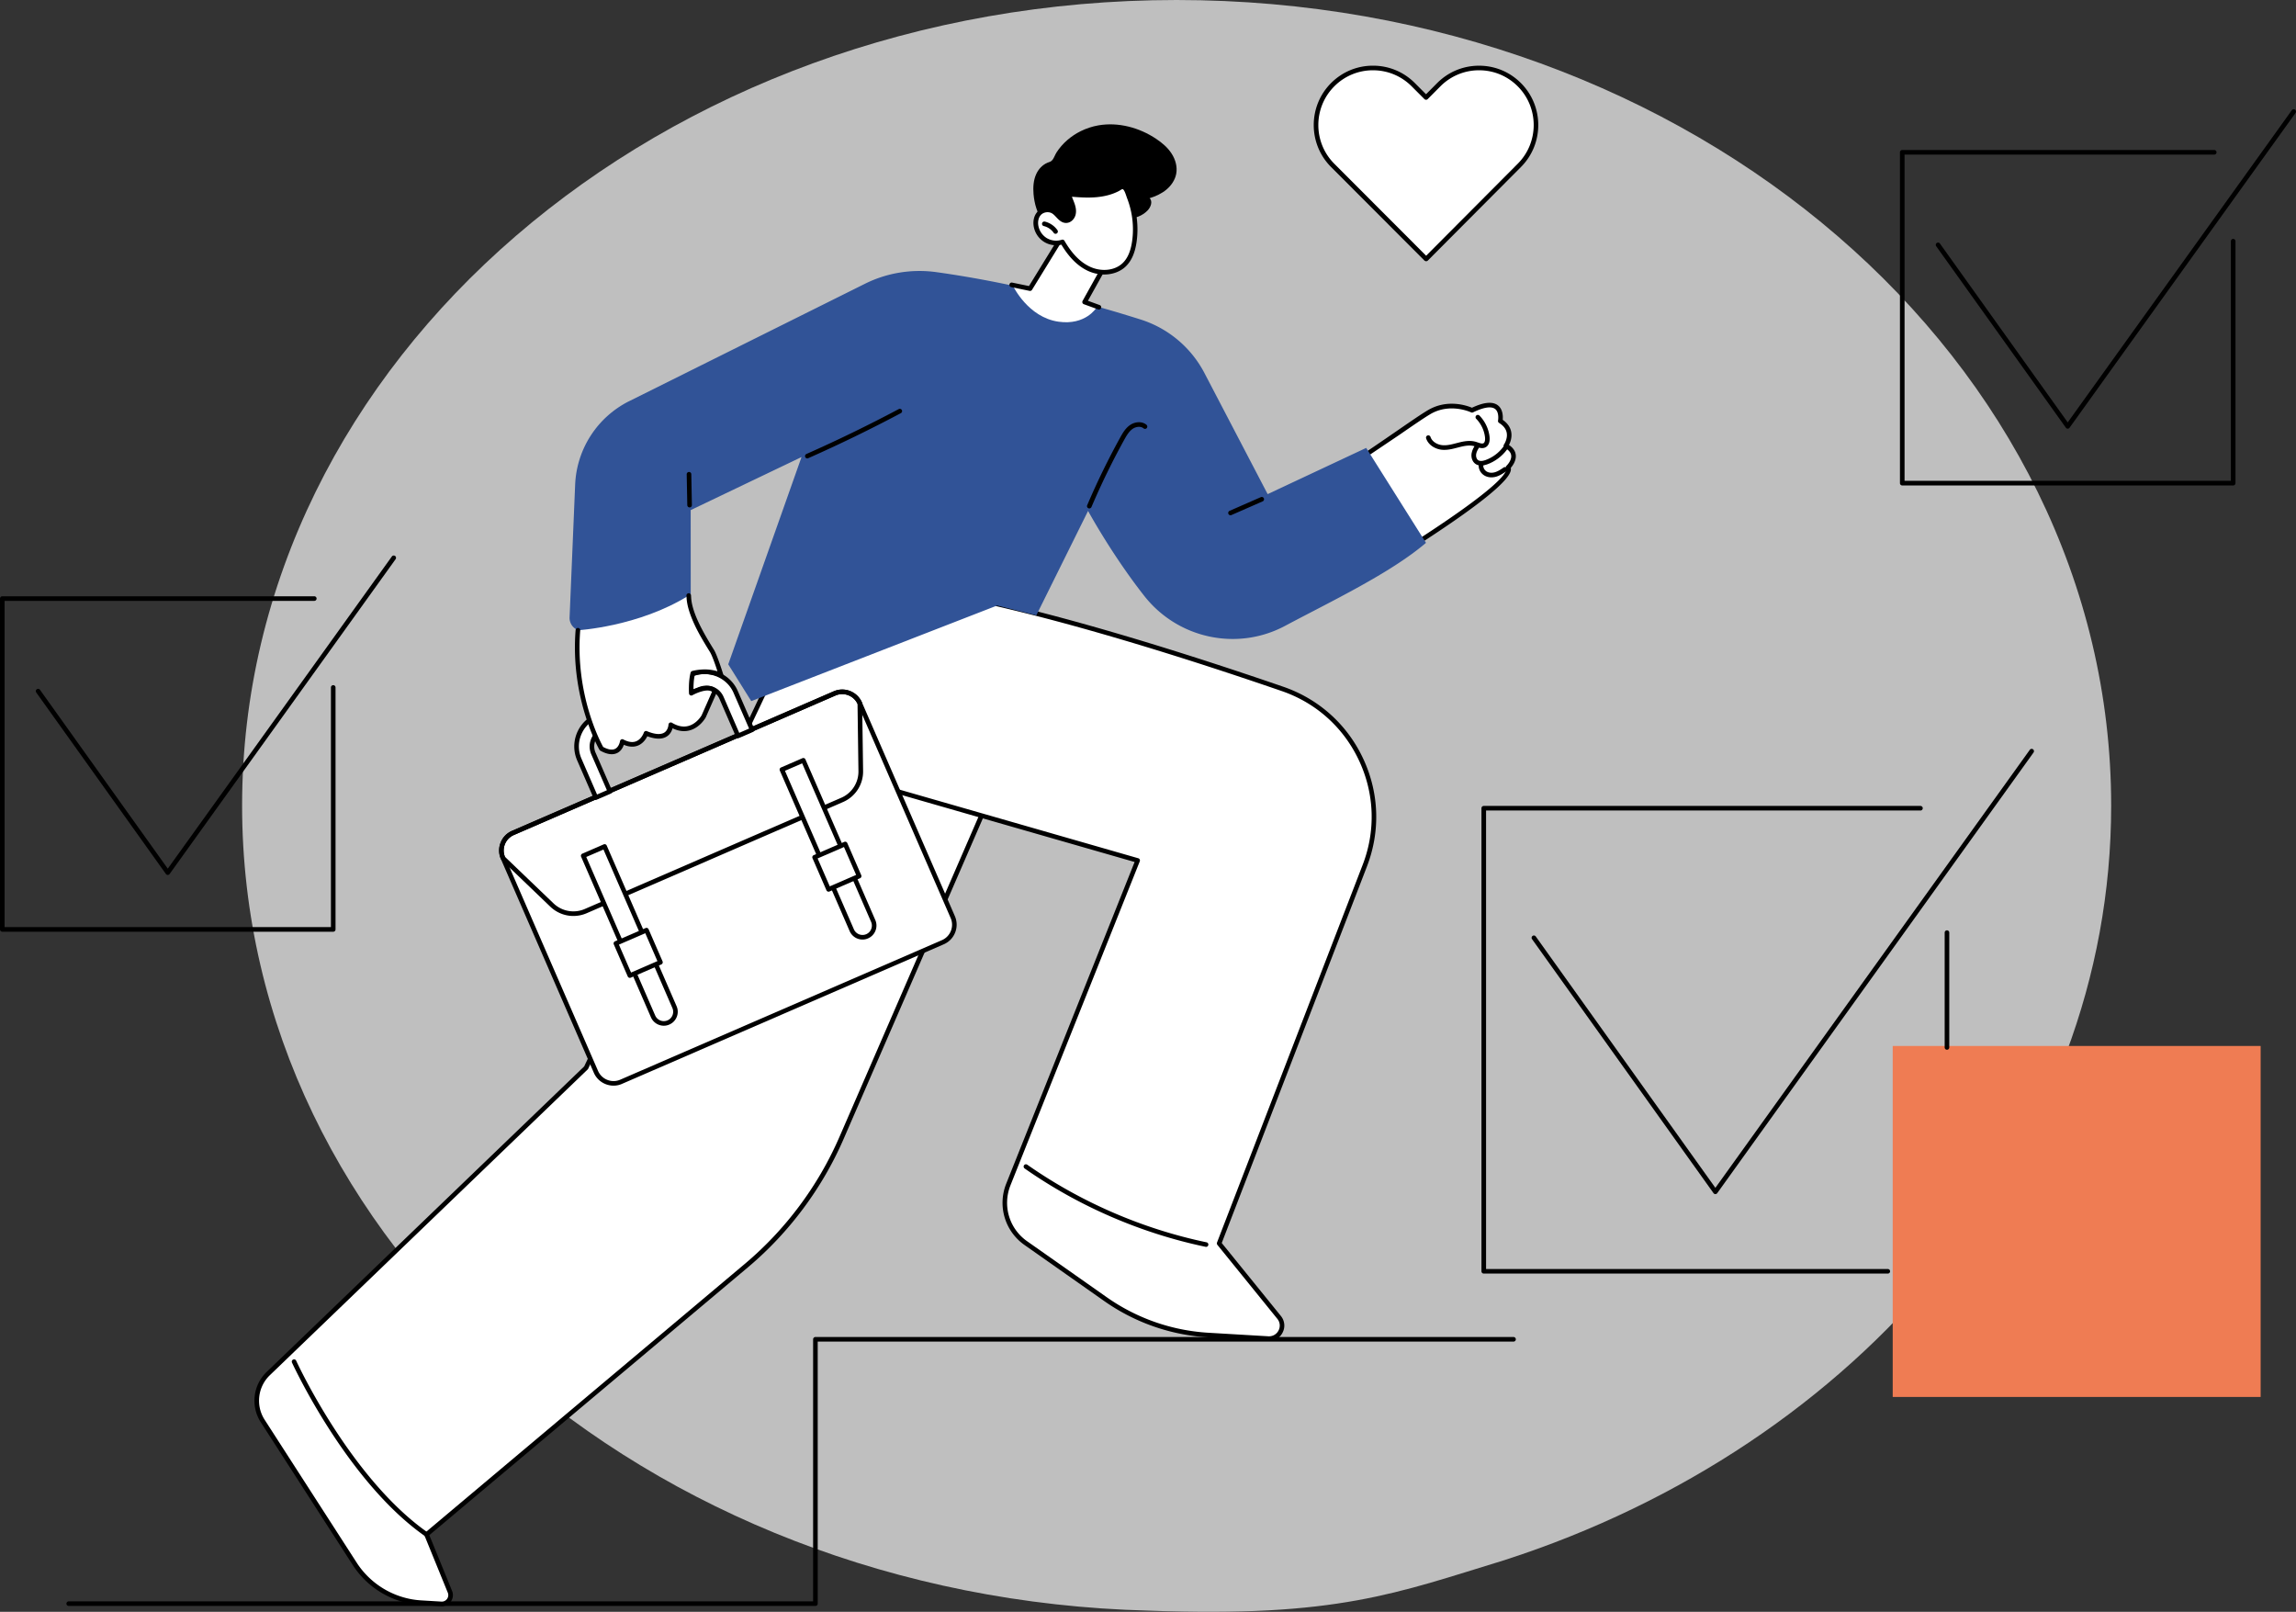 <svg xmlns="http://www.w3.org/2000/svg" xmlns:xlink="http://www.w3.org/1999/xlink" viewBox="0 0 998.24 700.69"><rect x="0" y="0" width="998.24" height="700.69" fill="#333333" stroke="none"/><g opacity=".75"><path fill="#ededed" d="M105.26 350.2C105.26 156.82 287.14 0 511.57 0s406.31 156.82 406.31 350.22c0 150.12-109.65 278.22-263.69 327.97-46.87 14.31-72.81 25.06-154.8 21.98-218.78-5.56-394.13-160.03-394.13-349.97"/></g><path fill="#fff" d="M660.56 36.81h0c-9.67-9.69-25.35-9.69-35.02 0L620 42.38l-5.56-5.57c-9.67-9.69-25.35-9.69-35.02 0h0c-9.67 9.69-9.67 25.39 0 35.08l40.57 40.64.03-.03.06.06 40.49-40.66c9.66-9.7 9.66-25.4-.01-35.09z"/><path d="M620.07 113.56a.99.99 0 0 1-.42-.09.96.96 0 0 1-.37-.23L578.71 72.6c-10.04-10.06-10.04-26.43 0-36.49 4.87-4.87 11.34-7.56 18.22-7.56s13.35 2.68 18.22 7.56l4.85 4.86 4.83-4.85c4.87-4.88 11.34-7.56 18.22-7.56s13.35 2.68 18.22 7.56c10.04 10.06 10.04 26.43 0 36.49l-40.49 40.66a1.05 1.05 0 0 1-.71.29h0zm-23.14-83.01a23.6 23.6 0 0 0-16.8 6.97c-9.27 9.28-9.27 24.39 0 33.67l39.92 39.98 39.81-39.98c9.27-9.28 9.27-24.39 0-33.67-4.49-4.5-10.46-6.97-16.8-6.97a23.6 23.6 0 0 0-16.8 6.97l-5.54 5.56a.99.99 0 0 1-.71.29c-.27 0-.52-.11-.71-.29l-5.56-5.57c-4.5-4.49-10.47-6.96-16.81-6.96zM354.52 698.13H29.88c-.55 0-1-.45-1-1s.45-1 1-1h323.64V582.22c0-.55.45-1 1-1h303.52c.55 0 1 .45 1 1s-.45 1-1 1H355.52v113.92c0 .55-.44.99-1 .99z"/><path fill="#fff" d="M339.12 286.44L254.8 464.19 116.63 597.11c-5.63 5.41-6.64 14.05-2.41 20.62l40.01 62.1a36.99 36.99 0 0 0 28.89 16.88l8.74.52c2.81.17 4.82-2.65 3.76-5.26l-10.17-24.92 139.01-116.86c17.91-15.05 32.08-34.06 41.4-55.51l90.16-207.55-31.69-36.12-85.21 35.43z"/><path d="M192.09 698.24c-.1 0-.19 0-.29-.01l-8.74-.52c-12.04-.71-23.14-7.19-29.67-17.33l-40.01-62.1c-4.48-6.95-3.4-16.15 2.55-21.88l138.05-132.8 84.24-177.58c.11-.22.29-.4.52-.49l85.22-35.43a1.02 1.02 0 0 1 1.14.26l31.69 36.12a1.02 1.02 0 0 1 .17 1.06L366.8 495.09c-9.33 21.48-23.74 40.81-41.67 55.88L186.66 667.35l9.89 24.25a4.8 4.8 0 0 1-.54 4.63 4.83 4.83 0 0 1-3.92 2.01zm147.77-411.02l-84.15 177.4c-.05.11-.12.21-.21.29L117.32 597.83c-5.27 5.07-6.22 13.21-2.26 19.36l40.01 62.11c6.19 9.61 16.7 15.75 28.1 16.42l8.74.52a2.81 2.81 0 0 0 2.46-1.17 2.8 2.8 0 0 0 .32-2.71l-10.17-24.92c-.16-.4-.05-.86.28-1.14l139.01-116.86c17.7-14.88 31.92-33.94 41.13-55.15l89.91-206.96-30.8-35.1-84.19 34.99zM254.8 464.19h0 0z"/><path d="M185.45 668.05a.99.99 0 0 1-.57-.18c-34.18-23.89-57.69-75-57.93-75.52-.23-.5-.01-1.1.5-1.32.51-.23 1.1-.01 1.32.5.23.51 23.53 51.13 57.25 74.71.45.32.56.94.25 1.39a1 1 0 0 1-.82.42z"/><path fill="#fff" d="M341.08 267.11l6.32 64.62 147.22 42.32-56.21 140.85a21.46 21.46 0 0 0 7.58 25.5l34.65 24.36c13.16 9.26 28.64 14.66 44.71 15.61l26.05 1.54c4.92.29 7.84-5.4 4.74-9.23l-26.07-32.16 63.33-164.2c12.01-31.14-4.24-66-35.79-76.86-52.7-18.14-129.49-42.14-176.34-45.72l-40.19 13.37z"/><path d="M551.76 582.92c-.14 0-.27 0-.41-.01l-26.05-1.54c-16.26-.96-31.9-6.42-45.22-15.79l-34.65-24.36c-8.55-6.01-11.81-16.99-7.94-26.69l55.81-139.81-146.18-42.02c-.53-.15-.84-.71-.68-1.24.15-.53.71-.84 1.24-.68L494.9 373.1c.27.08.5.27.62.52s.13.55.03.81l-56.22 140.84c-3.53 8.84-.56 18.84 7.23 24.31l34.65 24.36c13.02 9.15 28.3 14.49 44.19 15.43l26.05 1.54c1.88.1 3.57-.86 4.43-2.53s.66-3.61-.53-5.07l-26.07-32.16a1.04 1.04 0 0 1-.16-.99l63.33-164.2c5.71-14.79 5.16-30.86-1.53-45.23-6.7-14.39-18.65-25.16-33.66-30.32-39.79-13.7-96.74-31.89-142.1-40.75-.54-.11-.9-.63-.79-1.17s.63-.9 1.17-.79c45.47 8.89 102.52 27.11 142.36 40.82 15.53 5.35 27.9 16.49 34.82 31.37 6.92 14.87 7.48 31.49 1.58 46.8l-63.12 163.66 25.7 31.71a6.58 6.58 0 0 1 .75 7.25c-1.12 2.25-3.36 3.61-5.87 3.61zm-27.38-40.89c-.07 0-.14-.01-.21-.02-28.03-5.86-55.24-17.63-78.69-34.06-.45-.32-.56-.94-.25-1.39.32-.45.94-.56 1.39-.25 23.23 16.27 50.18 27.94 77.95 33.74a.99.99 0 0 1 .77 1.18c-.08.47-.49.8-.96.8z"/><path fill="#fff" d="M640 178.35s-9.48-4.62-18.68.83c-5.9 3.49-19.64 13.56-35.21 23.65l1.53 3.23c5.94 12.15 13.28 23.63 21.59 34.3 24.37-15.42 48.82-32.41 46.45-37.19 0 0 5.91-5.6-.97-9.39 0 0 4.54-6.45-2.43-10.8 0 .01 2.18-11.67-12.28-4.63z"/><path d="M609.23 241.36c-.3 0-.59-.13-.79-.39-8.63-11.07-15.93-22.67-21.7-34.47l-1.54-3.25a1.01 1.01 0 0 1 .36-1.26c8-5.18 15.61-10.43 21.73-14.64 5.93-4.09 10.62-7.32 13.51-9.03 8.51-5.04 17.11-1.95 19.17-1.07 5.18-2.44 8.96-2.8 11.24-1.07 2.27 1.73 2.26 4.92 2.13 6.32 2.03 1.41 3.26 3.14 3.67 5.16.49 2.41-.35 4.6-.95 5.78 1.74 1.17 2.73 2.59 2.94 4.24.32 2.51-1.32 4.75-2.16 5.72.61 2.42-1.93 9.25-47.08 37.81a.99.99 0 0 1-.53.15zm-21.85-38.16l1.16 2.43c5.58 11.42 12.62 22.66 20.93 33.41 44.38-28.13 45.92-34.21 45.32-35.41-.2-.39-.11-.87.21-1.17.02-.02 2.32-2.24 2.02-4.52-.16-1.24-1.1-2.34-2.79-3.27a.98.98 0 0 1-.49-.65c-.06-.28-.01-.57.16-.8.02-.02 1.71-2.5 1.16-5.17-.33-1.63-1.45-3.04-3.3-4.2a.99.99 0 0 1-.45-1.03c.01-.03.63-3.58-1.29-5.04-1.67-1.27-4.98-.75-9.57 1.48a1.02 1.02 0 0 1-.87 0c-.09-.04-9.13-4.31-17.73.79-2.83 1.68-7.5 4.89-13.4 8.96l-21.07 14.19zm40.59-7.63c-.38 0-.77-.02-1.16-.06-2.66-.28-5.78-1.92-6.77-4.95a1 1 0 0 1 .64-1.26c.52-.17 1.09.12 1.26.64.71 2.17 3.12 3.38 5.07 3.58 2.06.21 4.06-.31 6.19-.87l.71-.18c2.36-.61 5.1-1.19 7.84-.38l.82.27c.94.32 1.84.62 2.4.32.67-.37.79-1.62.66-2.67-.34-2.93-1.73-5.83-3.82-7.95-.39-.39-.38-1.03.01-1.41.39-.39 1.03-.38 1.41.01 2.39 2.43 3.99 5.76 4.38 9.12.26 2.23-.36 3.93-1.69 4.65-1.34.73-2.81.23-4-.18-.25-.09-.5-.17-.74-.24-2.25-.67-4.68-.14-6.78.4l-.7.18c-1.84.48-3.74.98-5.73.98z"/><path d="M643.92 202.4c-1 0-1.86-.28-2.58-.84-1.23-.96-1.83-2.73-1.53-4.5.25-1.47 1-2.69 1.66-3.77.29-.47.91-.62 1.38-.33s.62.91.33 1.38c-.6.97-1.21 1.97-1.39 3.05-.15.87.04 2.01.79 2.59.69.54 1.77.55 3.22.04 3.08-1.09 5.85-3.14 7.8-5.79.33-.44.95-.54 1.4-.21s.54.95.21 1.4c-2.19 2.97-5.29 5.27-8.74 6.49-.94.32-1.79.49-2.55.49z"/><path d="M648.44 207.51c-1.21 0-2.36-.32-3.3-.95-1.86-1.23-2.73-3.64-1.97-5.47.21-.51.79-.75 1.3-.55.51.21.75.79.54 1.3-.38.94.19 2.36 1.23 3.05.99.66 2.36.8 3.74.39 1.35-.4 2.59-1.25 3.78-2.06.46-.31 1.08-.19 1.39.26.31.46.19 1.08-.26 1.39-1.26.86-2.69 1.84-4.34 2.33a7.81 7.81 0 0 1-2.11.31z"/><path fill="#315397" d="M253.71 274.28c8.79-.57 25.98-3.36 46.6-15.35l-.02-37.18 48.19-23.06-31.86 90.1 10 15.99 106.93-41.56 17 4.3 22.51-45.41s10.45 19.18 24.46 36.97c14.61 18.55 40.37 24.1 61.2 12.99 19.45-10.38 45.76-22.84 61.26-36.09l-26-41.27-42.84 20.09-27.48-52.63c-5.81-11.12-15.77-19.48-27.73-23.27-19.82-6.28-52.99-15.6-88.76-20.59-10.65-1.48-21.5.26-31.12 5.05l-102.44 51a42.55 42.55 0 0 0-23.55 36.31l-2.42 57.72c-.13 3.37 2.69 6.11 6.07 5.89z"/><path d="M473.6 221.03c-.13 0-.26-.03-.39-.08-.51-.22-.75-.8-.53-1.31a320.47 320.47 0 0 1 14.33-29.4c1.2-2.18 2.35-4.09 4.22-5.41 1.99-1.41 5.12-1.92 7.23-.16a1.01 1.01 0 0 1 .13 1.41 1.01 1.01 0 0 1-1.41.13c-1.32-1.1-3.46-.69-4.79.26-1.52 1.08-2.54 2.79-3.62 4.74a323.02 323.02 0 0 0-14.24 29.22c-.18.37-.55.6-.93.6zm61.4 2.96a1 1 0 0 1-.92-.6c-.22-.51.01-1.1.51-1.32l13.58-5.95c.51-.22 1.1.01 1.32.51.22.51-.01 1.1-.51 1.32l-13.58 5.95a.97.97 0 0 1-.4.09zm-184-24.71c-.38 0-.75-.22-.91-.6a1 1 0 0 1 .51-1.32 624.19 624.19 0 0 0 40.14-19.52 1 1 0 0 1 1.35.41 1 1 0 0 1-.41 1.35 628.2 628.2 0 0 1-40.27 19.58c-.14.07-.27.1-.41.1zm-51.18 21.3c-.54 0-.99-.44-1-.98l-.26-13.4c-.01-.55.43-1.01.98-1.02.6-.02 1.01.43 1.02.98l.26 13.4c.01.55-.43 1.01-.98 1.02z"/><path fill="#fff" d="M409.92 409.61l-139.87 60.66a8.33 8.33 0 0 1-10.95-4.32l-40.4-92.91c-1.83-4.22.1-9.12 4.31-10.94l139.87-60.66c4.21-1.83 9.12.11 10.95 4.32l40.4 92.91a8.3 8.3 0 0 1-4.31 10.94z"/><path d="M266.75 471.95c-3.6 0-7.05-2.1-8.57-5.61l-40.41-92.91a9.23 9.23 0 0 1-.12-7.13c.91-2.32 2.67-4.14 4.96-5.13l139.87-60.66c4.71-2.04 10.22.13 12.27 4.84l40.4 92.91a9.23 9.23 0 0 1 .12 7.13c-.91 2.31-2.67 4.13-4.96 5.12l-139.87 60.66c-1.19.54-2.45.78-3.69.78zm99.43-170.2c-.97 0-1.96.19-2.9.6L223.4 363.01c-1.79.78-3.17 2.21-3.89 4.03a7.25 7.25 0 0 0 .1 5.6l40.41 92.91c1.61 3.7 5.93 5.41 9.64 3.81l139.87-60.66h0a7.3 7.3 0 0 0 3.89-4.02 7.25 7.25 0 0 0-.1-5.6l-40.4-92.91c-1.21-2.77-3.91-4.42-6.74-4.42z"/><path d="M249.29 398.19c-3.66 0-7.26-1.39-10.03-4.04L218 373.76c-.1-.09-.17-.2-.22-.32a9.23 9.23 0 0 1-.12-7.13c.91-2.32 2.67-4.14 4.96-5.13l139.87-60.66c4.71-2.04 10.22.13 12.27 4.84.05.12.08.25.08.39l.41 29.43a14.44 14.44 0 0 1-8.7 13.47l-111.47 48.34a14.62 14.62 0 0 1-5.79 1.2zm-29.75-25.73l21.11 20.24c3.64 3.49 8.99 4.46 13.61 2.45l111.47-48.34h0a12.42 12.42 0 0 0 7.5-11.6l-.4-29.23c-1.67-3.58-5.91-5.21-9.56-3.63L223.4 363.01c-1.79.78-3.17 2.21-3.89 4.03-.69 1.76-.68 3.67.03 5.42z"/><path fill="#fff" d="M290.62 444.48h0a5.09 5.09 0 0 1-6.68-2.64l-30.37-69.82 9.31-4.04 30.37 69.82c1.12 2.58-.06 5.57-2.63 6.68z"/><use xlink:href="#B"/><path fill="#fff" d="M287.15 418.33l-13.3 5.76-6.07-13.96 13.29-5.77z"/><path d="M273.85 425.09c-.39 0-.75-.23-.92-.6l-6.07-13.96a.98.98 0 0 1-.01-.77c.1-.25.29-.45.53-.55l13.3-5.77a.99.99 0 0 1 1.31.52l6.07 13.96a.98.98 0 0 1 .01.77c-.1.25-.29.45-.53.55l-13.3 5.77a.88.88 0 0 1-.39.08zm-4.76-14.44l5.28 12.13 11.46-4.97-5.28-12.13-11.46 4.97z"/><path fill="#fff" d="M377.01 407.02h0a5.09 5.09 0 0 1-6.68-2.64l-30.37-69.82 9.31-4.04 30.37 69.82c1.12 2.58-.06 5.57-2.63 6.68z"/><use xlink:href="#B" x="86.39" y="-37.46"/><path fill="#fff" d="M373.54 380.86l-13.3 5.77-6.07-13.97 13.29-5.76z"/><path d="M360.24 387.63c-.39 0-.75-.23-.92-.6l-6.07-13.96a.98.98 0 0 1-.01-.77c.1-.25.29-.45.53-.55l13.3-5.77a.99.99 0 0 1 1.31.52l6.07 13.96a.98.98 0 0 1 .01.77c-.1.25-.29.45-.53.55l-13.3 5.77c-.12.05-.26.08-.39.08zm-4.76-14.45l5.28 12.13 11.46-4.97-5.28-12.13-11.46 4.97z"/><path fill="#fff" d="M263.97 309.02l-4.68 2.33c-7.24 3.14-10.57 11.59-7.42 18.84l7.19 16.52 6.12-2.66-7.19-16.52a7.66 7.66 0 0 1 3.96-10.06l4.82-1.99c-1.1-2.05-2.05-4.36-2.8-6.46z"/><path d="M259.06 347.71c-.39 0-.75-.23-.92-.6l-7.19-16.52c-1.63-3.75-1.7-7.91-.2-11.72s4.39-6.8 8.14-8.43l4.63-2.31a.98.98 0 0 1 .82-.03c.27.11.47.32.57.59.58 1.64 1.53 4.06 2.74 6.32.13.25.16.54.06.81s-.3.48-.56.59l-4.82 1.99c-1.61.7-2.86 2-3.51 3.65s-.62 3.46.09 5.09l7.19 16.52a.98.98 0 0 1 .01.77c-.1.25-.29.45-.53.55l-6.12 2.65c-.14.05-.27.08-.4.08zm4.36-37.3l-3.68 1.83a13.2 13.2 0 0 0-7.12 7.35c-1.31 3.31-1.24 6.93.17 10.19l6.79 15.61 4.29-1.86-6.79-15.6c-.92-2.12-.96-4.47-.11-6.62s2.48-3.84 4.59-4.76l3.83-1.58c-.81-1.61-1.47-3.22-1.97-4.56z"/><path fill="#fff" d="M300.68 293.2l-5.65 2.47 1.58 6.87 7.22-2.77c3.87-1.68 8.19-.27 9.87 3.6l7.19 16.52 6.12-2.66-7.19-16.52c-3.15-7.24-11.89-10.65-19.14-7.51z"/><path d="M320.89 320.89c-.39 0-.75-.23-.92-.6l-7.19-16.52c-1.42-3.26-5.09-4.58-8.55-3.08l-7.26 2.79a1.04 1.04 0 0 1-.83-.05c-.26-.14-.44-.38-.5-.66l-1.57-6.84c-.12-.47.12-.97.57-1.16l5.65-2.47c7.73-3.36 17.1.32 20.46 8.03l7.19 16.52a.98.98 0 0 1 .01.77c-.1.25-.29.45-.53.55l-6.12 2.65a1.22 1.22 0 0 1-.41.07zm-13.75-22.83c3.2 0 6.12 1.79 7.47 4.91l6.79 15.61 4.29-1.86-6.79-15.6c-2.92-6.71-11.08-9.92-17.83-6.99l-4.88 2.13 1.13 4.94 6.14-2.36c1.23-.53 2.48-.78 3.68-.78z"/><path fill="#fff" d="M299.44 258.88l.22 3.35c.51 7.69 4.55 15.02 9.83 20.63l.32.34 3.68 10.22s-6.41-2.71-12.26-.77c-.75.9-.68 5.18-.67 8.7 4.13-2.14 7.87-3.45 10.21-.87l-4.83 10.95s-5.07 9.16-14.28 3.61c0 0-.19 8.16-10.77 3.72 0 0-2.47 7.73-10.33 3.57 0 0-1.05 7.59-9.05 3.13 0 0-12.63-21.54-10.25-51.47 0 0 26.43-1.54 48.18-15.11z"/><path d="M265.96 327.87c-1.45 0-3.11-.51-4.94-1.53-.16-.09-.29-.21-.38-.37-.13-.22-12.76-22.15-10.38-52.06.04-.55.54-.96 1.08-.92.55.04.96.53.92 1.08-2.2 27.61 8.65 48.24 9.98 50.65 2.19 1.17 3.94 1.45 5.2.82 1.75-.87 2.13-3.32 2.13-3.34.04-.32.24-.6.53-.75s.64-.15.92.01c2.16 1.15 4.05 1.41 5.59.78 2.38-.96 3.31-3.75 3.32-3.78.09-.27.28-.48.53-.6a.97.97 0 0 1 .8-.01c3.38 1.42 6 1.62 7.58.6 1.7-1.11 1.8-3.4 1.8-3.42a1 1 0 0 1 .52-.85 1.02 1.02 0 0 1 1 .02c2.51 1.52 4.91 1.98 7.13 1.39 3.71-.99 5.74-4.59 5.76-4.63l4.52-10.24c-2.07-1.54-6.88.58-8.52 1.51-.3.17-.67.18-.97.01-.3-.16-.5-.47-.52-.82-.01-.21-.32-5.21.7-9.02a1.02 1.02 0 0 1 .7-.71c.08-.02 2.02-.56 4.78-.67 2.51-.1 4.7.36 6.19.79-.82-2.53-2.3-6.85-3.28-8.41-4.75-7.59-9.67-16.31-10.14-23.37l-.07-1.07a.99.99 0 1 1 1.99-.13l.07 1.07c.44 6.62 5.22 15.06 9.83 22.44 1.55 2.48 4 10.46 4.11 10.8a.99.99 0 0 1-.3 1.05c-.3.26-.72.32-1.08.16-.03-.02-3.28-1.48-7.25-1.32-1.68.07-3.04.31-3.76.47-.48 2.17-.55 4.69-.54 6.27 2.52-1.15 7.63-2.94 10.04.11a.99.99 0 0 1 .13 1.02l-4.83 10.95c-.14.26-2.51 4.46-7.03 5.67-2.37.63-4.86.32-7.41-.92-.3 1.1-.98 2.57-2.46 3.53-2.02 1.31-4.88 1.29-8.52-.06-.58 1.19-1.83 3.12-4.04 4.03-1.82.74-3.89.64-6.16-.32-.39 1.14-1.22 2.74-2.89 3.57-.72.34-1.51.52-2.38.52z"/><path fill="#fff" d="M476.64 133.84s-4.64 7.67-16.4 6.01c-13.31-1.88-19.77-15.51-19.77-15.51l7.17 1.54 15.23-24.84 18.58 12.46-9.91 17.81 5.32 2.78-.22-.25z"/><path d="M477.77 134.56c-.11 0-.23-.02-.34-.06l-6.22-2.26c-.28-.1-.49-.32-.59-.59a1.03 1.03 0 0 1 .06-.84l9.46-17-16.96-11.37-14.48 23.55c-.22.36-.64.54-1.05.46l-7.99-1.64a1 1 0 0 1-.78-1.18c.11-.54.63-.89 1.18-.78l7.31 1.5 14.66-23.84a.96.96 0 0 1 .64-.45c.26-.06.54-.01.77.15l18.58 12.46a1.01 1.01 0 0 1 .32 1.32L473 130.76l5.12 1.86c.52.19.79.76.6 1.28a1.01 1.01 0 0 1-.95.66z"/><path d="M477.54 54.5c8.7-1.51 17.83.97 25.16 5.88 2.57 1.72 4.98 3.76 6.66 6.35 1.69 2.59 2.6 5.78 2.03 8.82-.51 2.7-2.15 5.11-4.26 6.87s-4.66 2.92-7.29 3.73c1.44 1.46.46 3.99-.99 5.44-2.22 2.23-5.39 3.47-8.53 3.33s-6.19-1.65-8.21-4.06c-1.81 3.43-4.21 6.61-7.37 8.87-3.15 2.26-7.1 3.54-10.95 3.05-4.19-.53-7.95-3.13-10.4-6.56s-3.67-7.63-4.03-11.84c-.25-2.99-.06-6.09 1.21-8.81.98-2.09 2.68-3.92 4.83-4.82 1.06-.45 1.57-.43 2.25-1.33.68-.91 1.07-2.17 1.7-3.15 2.57-3.99 6.31-7.17 10.55-9.27 2.42-1.18 5-2.04 7.64-2.5z"/><path fill="#fff" d="M493.21 104.87c-.52 3.77-1.72 7.65-4.48 10.28-3.98 3.79-10.46 4.01-15.43 1.63-4.96-2.37-8.6-6.86-11.37-11.61a8.96 8.96 0 0 1-7.56-.94c-2.21-1.42-3.73-3.86-4.01-6.47-.19-1.76.2-3.66 1.39-4.97 1.55-1.7 4.37-2.06 6.29-.79 1.9 1.25 3.12 3.89 5.39 3.92 1.52.02 2.81-1.29 3.2-2.76s.05-3.03-.46-4.46-1.18-2.81-1.5-4.29c4.05.34 8.12.68 12.17.29 3.09-.29 6.18-1.03 8.95-2.44 1.24-.63 2.13-1.65 3.26-.59.93.87 1.49 3.09 1.94 4.27 2.31 6 3.1 12.57 2.22 18.93z"/><path d="M480.08 119.33c-2.41 0-4.89-.54-7.21-1.64-4.32-2.06-8.06-5.78-11.41-11.34-2.58.62-5.38.17-7.63-1.27-2.48-1.59-4.15-4.28-4.47-7.21-.24-2.23.36-4.33 1.64-5.75 1.87-2.05 5.27-2.48 7.58-.96.79.52 1.43 1.2 2.05 1.86.95 1.01 1.77 1.88 2.8 1.9 1.06-.03 1.95-1.01 2.22-2.01.27-1.03.14-2.26-.43-3.87-.16-.45-.34-.89-.51-1.34-.39-.98-.79-1.99-1.02-3.07a.99.99 0 0 1 .23-.87c.21-.24.51-.36.83-.34 3.95.33 8.03.67 11.99.29 3.27-.31 6.16-1.1 8.59-2.34.24-.12.46-.26.68-.39.9-.56 2.27-1.39 3.72-.04.9.85 1.45 2.46 1.88 3.75.11.33.21.64.31.89 2.38 6.21 3.16 12.92 2.26 19.42h0c-.67 4.89-2.24 8.45-4.78 10.87-2.37 2.27-5.76 3.46-9.32 3.46zm-18.14-15.16a.98.98 0 0 1 .86.5c3.24 5.58 6.82 9.25 10.94 11.21 5.01 2.39 10.89 1.79 14.31-1.46 2.2-2.09 3.57-5.26 4.18-9.69.85-6.16.11-12.54-2.15-18.43a20.62 20.62 0 0 1-.34-.97c-.33-.97-.82-2.43-1.36-2.93-.28-.26-.33-.31-1.3.28-.26.16-.53.33-.82.47-2.66 1.36-5.8 2.21-9.31 2.55-3.65.35-7.33.12-10.9-.17.16.47.35.94.55 1.43a40.69 40.69 0 0 1 .54 1.41c.45 1.26.98 3.15.48 5.05-.46 1.75-2.02 3.5-4.12 3.5h-.05c-1.88-.03-3.13-1.35-4.23-2.52-.57-.6-1.11-1.18-1.7-1.56-1.5-.99-3.79-.7-5 .63-.9 1-1.32 2.52-1.14 4.19a8.04 8.04 0 0 0 3.56 5.74 7.99 7.99 0 0 0 6.7.83c.08-.04.19-.06.3-.06zm31.27.7h0 0zm-34.27-3.23c-.32 0-.63-.15-.82-.43-1.01-1.45-2.58-2.52-4.3-2.93a1.003 1.003 0 1 1 .47-1.95 9.47 9.47 0 0 1 5.46 3.73.99.99 0 0 1-.25 1.39c-.16.13-.36.19-.56.19z"/><path fill="#ef7c53" d="M822.9 454.7h159.97v152.58H822.9z"/><path d="M970.93 211.04H827.05c-.55 0-1-.45-1-1V66.21c0-.55.45-1 1-1h135.64c.55 0 1 .45 1 1s-.45 1-1 1H828.05v141.82h141.88V104.85c0-.55.45-1 1-1s1 .45 1 1v105.18c0 .56-.45 1.01-1 1.01zm-71.94-24.69h0c-.32 0-.63-.16-.81-.42l-56.37-78.89c-.32-.45-.22-1.07.23-1.4.45-.32 1.07-.22 1.39.23l55.56 77.75 97.43-135.71c.32-.45.95-.55 1.4-.23s.55.95.23 1.4L899.8 185.93a1.01 1.01 0 0 1-.81.42zm-78.23 367.3H645.1c-.55 0-1-.45-1-1v-201.3c0-.55.45-1 1-1h189.86c.55 0 1 .45 1 1s-.45 1-1 1H646.1v199.31h174.66c.55 0 1 .45 1 1s-.44.99-1 .99zm25.73-97.31c-.55 0-1-.45-1-1v-49.91c0-.55.45-1 1-1s1 .45 1 1v49.91c0 .55-.44 1-1 1zM745.8 519.1h0c-.32 0-.63-.16-.81-.42l-78.9-110.42c-.32-.45-.22-1.07.23-1.4.45-.32 1.07-.22 1.39.23l78.09 109.28 136.7-190.41c.32-.45.95-.55 1.4-.23s.55.95.23 1.4L746.61 518.68a.98.98 0 0 1-.81.42zM144.88 405.04H1c-.55 0-1-.45-1-1V260.21c0-.55.45-1 1-1h135.64c.55 0 1 .45 1 1s-.45 1-1 1H2v141.82h141.88V298.85c0-.55.45-1 1-1s1 .45 1 1v105.18a1 1 0 0 1-1 1.01zm-71.94-24.69h0c-.32 0-.63-.16-.81-.42l-56.37-78.89c-.32-.45-.22-1.07.23-1.4.45-.32 1.07-.22 1.39.23l55.56 77.75 97.43-135.71c.32-.45.95-.55 1.4-.23s.55.95.23 1.4L73.75 379.93c-.18.26-.49.42-.81.42z"/><defs ><path id="B" d="M288.61 445.9a6.1 6.1 0 0 1-5.59-3.66l-30.37-69.82a.98.98 0 0 1-.01-.77c.1-.25.29-.45.53-.55l9.31-4.04a.99.99 0 0 1 1.31.52l30.37 69.82a6 6 0 0 1 .08 4.65c-.59 1.51-1.74 2.69-3.23 3.34a5.82 5.82 0 0 1-2.4.51zm-33.72-73.36l29.97 68.91a4.09 4.09 0 0 0 5.36 2.12 4.04 4.04 0 0 0 2.17-2.24c.4-1.01.38-2.12-.05-3.12l-29.97-68.91-7.48 3.24z"/></defs></svg>